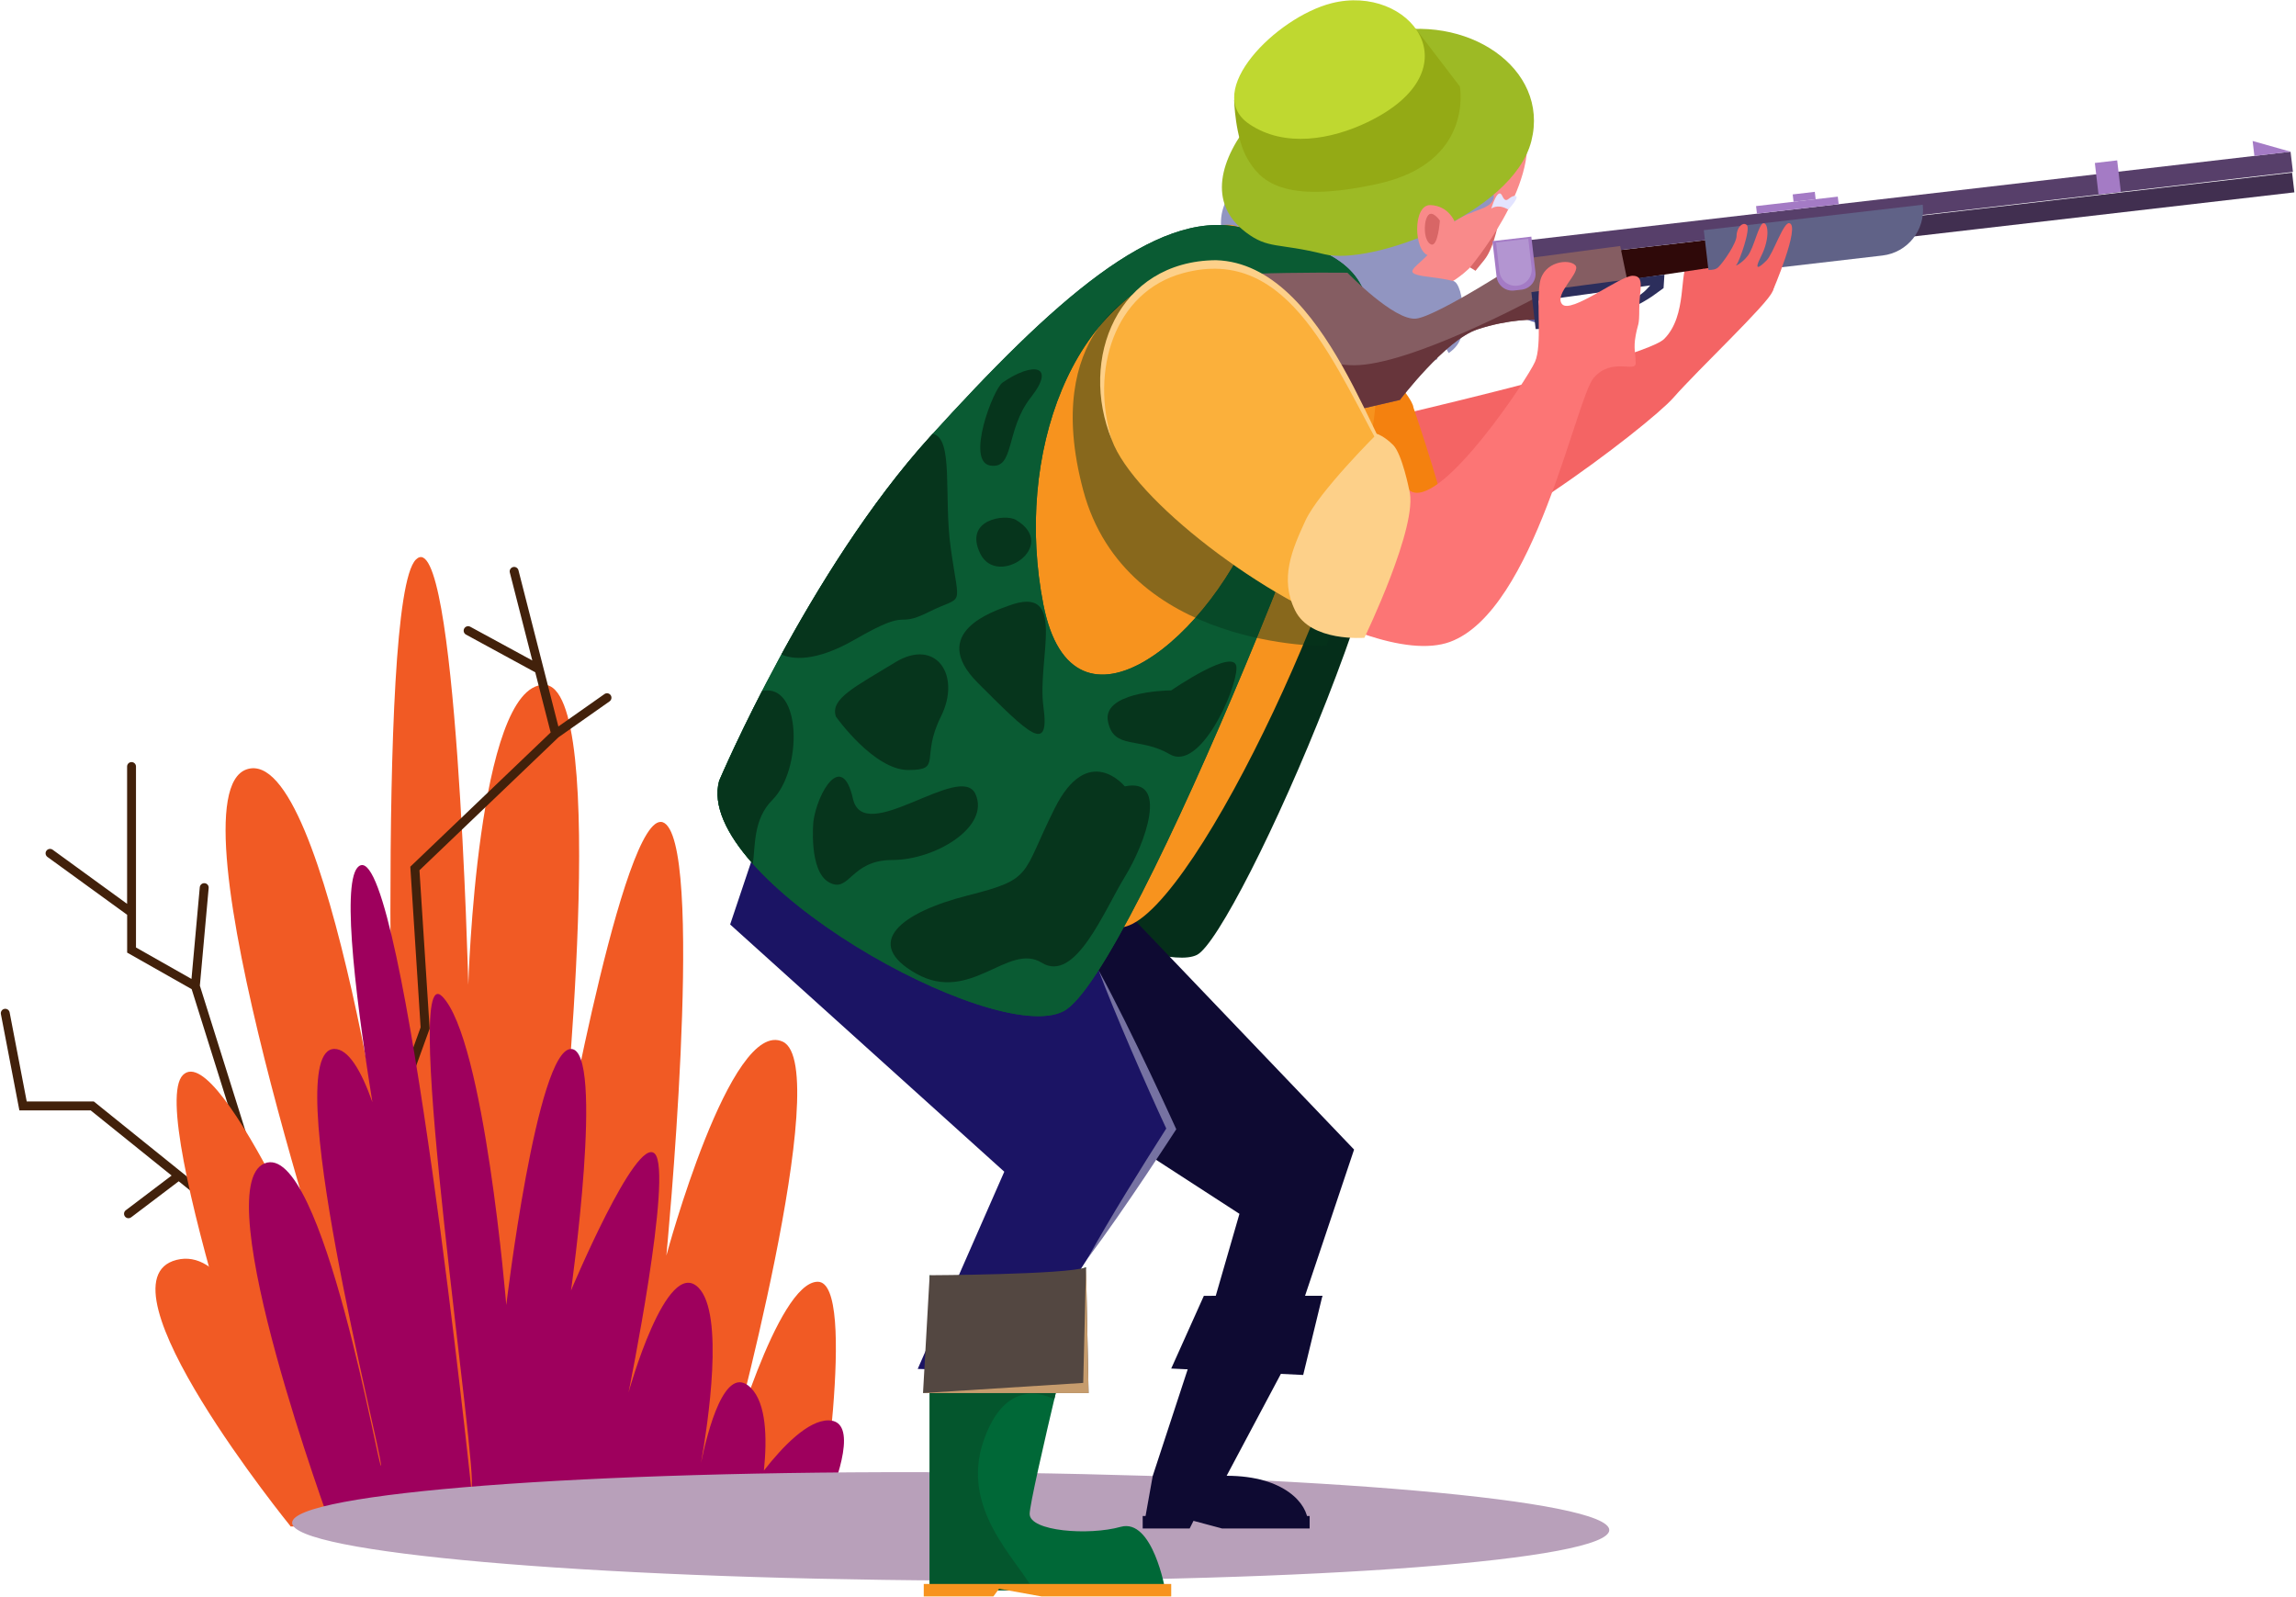 <?xml version="1.0" encoding="utf-8"?>
<!-- Generator: Adobe Illustrator 26.0.3, SVG Export Plug-In . SVG Version: 6.00 Build 0)  -->
<svg version="1.1" id="Réteg_1" xmlns="http://www.w3.org/2000/svg" xmlns:xlink="http://www.w3.org/1999/xlink" x="0px" y="0px"
	 viewBox="0 0 532 370" style="enable-background:new 0 0 532 370;" xml:space="preserve">
<style type="text/css">
	.st0{fill:#052E1A;}
	.st1{fill:#42210B;}
	.st2{fill:#F15A24;}
	.st3{fill:#9E005D;}
	.st4{fill:#D86666;}
	.st5{fill:#F98A8A;}
	.st6{fill:#EA7373;}
	.st7{fill:#9195C1;}
	.st8{fill:#E3E4FF;}
	.st9{fill:#B8A0BA;}
	.st10{fill:#F46464;}
	.st11{fill:#F4810F;}
	.st12{fill:#0E0A32;}
	.st13{fill:#1B1464;}
	.st14{fill:#7672A2;}
	.st15{fill:#006837;}
	.st16{fill:#04562D;}
	.st17{fill:#534741;}
	.st18{fill:#C69C6D;}
	.st19{fill:#F7931E;}
	.st20{fill:#0A5B33;}
	.st21{fill:#6265A8;}
	.st22{fill:#2F0909;}
	.st23{fill:#573F6A;}
	.st24{fill:#412F50;}
	.st25{fill:#855D62;}
	.st26{fill:#67353B;}
	.st27{fill:#A47BC5;}
	.st28{fill:#B395D1;}
	.st29{fill:#606287;}
	.st30{fill:#2C2E5C;}
	.st31{fill:#FBB03B;}
	.st32{fill:#9DBA25;}
	.st33{fill:#94AA15;}
	.st34{fill:#BFD830;}
	.st35{fill:#06351C;}
	.st36{opacity:0.46;fill:#06351C;}
	.st37{fill:#FDD089;}
	.st38{fill:#FC7575;}
</style>
<g>
	<path class="st0" d="M224.2,204.48c0,0,43.98,21.36,53.14,16.79c9.17-4.58,56.42-110.56,44.47-128.34
		c-11.94-17.79-7.23-33.48-38.9-24.49C251.23,77.41,224.2,204.48,224.2,204.48z"/>
	<g>
		<g>
			<path class="st1" d="M10.99,198.57l18.47,13.41v8.76l14.95,8.47l18.77,59.81c0.14,0.44,0.54,0.72,0.98,0.72
				c0.1,0,0.2-0.02,0.31-0.05c0.54-0.17,0.85-0.75,0.67-1.29L46.31,228.4l2.04-22.63c0.05-0.57-0.36-1.07-0.94-1.12
				c-0.56-0.04-1.06,0.37-1.12,0.94l-1.92,21.25l-12.86-7.29v-8.1v-0.01v-33.82c0-0.57-0.46-1.03-1.03-1.03
				c-0.57,0-1.03,0.46-1.03,1.03v31.82L12.2,196.9c-0.46-0.33-1.1-0.23-1.44,0.23C10.42,197.59,10.53,198.23,10.99,198.57z"/>
			<path class="st1" d="M71.49,295.32l-49.76-40.09H6.19l-3.96-20.64c-0.11-0.56-0.65-0.92-1.21-0.81
				c-0.56,0.11-0.92,0.65-0.81,1.21l4.28,22.31h16.52l18.75,15.1l-10.61,8.04c-0.46,0.34-0.54,0.99-0.2,1.44
				c0.2,0.27,0.51,0.41,0.82,0.41c0.22,0,0.43-0.07,0.62-0.21l11.02-8.35l28.79,23.19c0.19,0.16,0.42,0.23,0.64,0.23
				c0.3,0,0.6-0.13,0.81-0.39C72,296.32,71.93,295.68,71.49,295.32z"/>
		</g>
		<path class="st2" d="M67.35,353.71c0,0-33.74-95.83-24.97-104.6s37.12,58.71,37.12,58.71s-41.17-123.5-22.27-129.57
			c18.9-6.07,34.41,107.3,34.41,107.3s-4.72-146.44,4.72-155.88c9.45-9.44,12.15,98.52,12.15,98.52s2.02-69.51,17.55-69.51
			c15.52,0,4.05,110,4.05,110s15.52-86.38,24.29-77.6c8.77,8.77,0,99.87,0,99.87s14.85-55.25,26.99-49.56
			c12.15,5.69-12.82,96.79-12.82,96.79s11.47-41.17,20.91-41.17c9.45,0,0,58.88,0,58.88L67.35,353.71z"/>
		<path class="st2" d="M70.23,352.54c0,0-9.59-65.57-29.31-60.6c-19.71,4.97,26.43,61.76,26.43,61.76L70.23,352.54z"/>
		<path class="st1" d="M141.49,161.08c-0.33-0.47-0.97-0.57-1.43-0.25l-10.68,7.51l-9.25-36.2c-0.14-0.55-0.7-0.88-1.26-0.74
			c-0.55,0.15-0.88,0.71-0.74,1.26l5.21,20.39l-14.38-7.82c-0.5-0.27-1.12-0.09-1.4,0.42c-0.27,0.5-0.09,1.12,0.41,1.4l16.05,8.74
			l3.57,13.94l-32.52,31.1l2.39,37.23l-6.11,16.89c-0.19,0.54,0.09,1.12,0.62,1.32c0.12,0.04,0.23,0.06,0.35,0.06
			c0.42,0,0.82-0.26,0.97-0.68l6.26-17.29l-2.36-36.7l32.21-30.81l11.83-8.32C141.71,162.19,141.82,161.54,141.49,161.08z"/>
		<path class="st3" d="M205.84,341.58c-8.48-0.43-12.54,4.09-14.31,7.16c2.5-5.97,7.44-19.61,0.41-19.61
			c-4.73,0-10.51,5.96-14.94,11.63c0.78-7.53,0.56-15.58-3.02-19.16c-5.99-5.99-10.07,10.2-11.55,17.39
			c1.61-9.1,5.47-34.55-0.6-40.62c-7.42-7.42-16.19,24.29-16.19,24.29s10.38-51.02,6.07-55.33c-4.31-4.31-19.4,31.71-19.4,31.71
			s7.92-55.97,0-55.97c-7.93,0-15,59.34-15,59.34s-5.08-61.74-14.86-71.53c-9.79-9.79,8.77,112.02,6.75,114.04
			c0,0-15.52-147.78-25.64-144.41c-4.54,1.51-1.74,27.12,2.73,54.88c-2.64-7.43-5.6-12.33-8.8-12.33
			c-13.24,0,10.79,92.41,10.79,96.46c0,4.05-13.5-75.58-27.01-69.92c-13.51,5.65,15.53,84.35,15.53,84.35l140.04,3.12
			C216.83,357.08,218.58,342.22,205.84,341.58z"/>
	</g>
	<g>
		<path class="st4" d="M347.49,49.88c0,0-0.98,7.2-3.61,10.41c-2.64,3.2-1.97,2.47-1.97,2.47l-2.9-1.78L347.49,49.88z"/>
		<path class="st5" d="M316.44,26.96c2.19-8.1,12-10.43,20.01-7.9c7.85,2.48,15.56,4.71,16.97,10.31
			c3.4,13.55-12.86,32.67-12.86,32.67s-8.22,8.74-19.04,5.77C314.12,65.77,312.35,42.12,316.44,26.96z"/>
		<path class="st6" d="M302.55,47.47c0,0-13.96,40.23-15.06,48.33c-1.09,8.1,20.74,12.17,26.6,7.31c5.86-4.86,8.72-31.71,8.72-31.71
			L302.55,47.47z"/>
		<path class="st4" d="M320.24,87.45c1.72-8.06,2.57-16.06,2.57-16.06l-20.26-23.93c0,0-3.57,10.29-7.24,21.51
			c0.56-0.12,1.06-0.3,1.49-0.57c3.71-2.34,10.01-12.3,10.01-12.3s-1.51,11.45-3.19,17.54c-1.07,3.88,5.24,8.37,11.75,11.62
			c1.51-1.19,2.87-2.85,3.82-4.3c-0.66,1.7-1.54,3.42-2.65,4.88C317.79,86.42,319.04,86.97,320.24,87.45z"/>
		<path class="st7" d="M333.7,76.16c0.25,1.64,0.9,3.98,1.98,5.65c3.26-2.25,3.33-4.99,3.33-8.36c0-5.03-1.09-8.08-2.3-8.35
			c-1.42-0.32-3.02-0.61-4.76-0.82c-7.2-0.84-4.84-1.52-1.36-4.99c1.02-1.02,3.96-6.26,6.44-7.98c4.19-2.91,8.34-2.67,9.08-5.39
			c1.19-4.31-25.46-25.04-25.46-25.04s0.07-3.09-8.48-1.4c-8.55,1.7-8.43,4.8-11.2,10.18c-2.77,5.38-2.27,10.04-7.34,10.27
			c-5.07,0.23-12.08,5.73-10.5,14.09c1.58,8.36,11.26,11.98,14.9,9.91c3.64-2.07,9.68-11.08,9.68-11.08s-1.25,10.48-2.78,16.05
			c-0.98,3.54,5.4,7.81,11.93,10.93c1.48-1.06,2.78-2.55,3.71-3.87c-0.62,1.54-1.47,3.11-2.53,4.42c3.33,1.52,6.58,2.71,8.82,3.33
			c2.12,0.57,4.23,0.33,6.2-0.48C332.66,80.98,332.98,78.5,333.7,76.16z"/>
		<path class="st8" d="M345.54,48.35c0,0,1.34-1.14,3.61,0.04c2.26,1.18,0.32,0.17,0.32,0.17s2.99-3.14,1.55-3.16
			c-1.45-0.02-1.92,2.18-2.95-0.03C347.04,43.16,345.54,48.35,345.54,48.35z"/>
	</g>
	<path class="st9" d="M372.88,354.55c-0.04,6.92-68.39,12.16-152.67,11.69c-84.27-0.46-152.56-6.46-152.52-13.38
		c0.04-6.93,68.38-12.17,152.66-11.7C304.63,341.63,372.92,347.62,372.88,354.55z"/>
	<path class="st10" d="M296.13,102.62c0,0,84.01-18.62,89.47-24.08c5.47-5.47,3.37-15.6,5.62-17.86c2.25-2.25,3.54-4.01,8.37-4.01
		c4.82,0,9.65-1.93,11.1-0.48c1.44,1.44,1.12,8.43,0,11.36c-1.12,2.92-17.11,17.95-22.99,24.65c-5.61,6.39-49.15,39.83-62.82,37.9
		C311.21,128.17,296.13,102.62,296.13,102.62z"/>
	<path class="st11" d="M283.75,66.34c0,0,22.97,4.76,33.52,15.31c10.55,10.55,10.22,12.74,10.22,12.74s8.82,25.61,8.82,32.03
		c0,6.42-58.06-4.57-59.78-19.69C274.81,91.61,272.8,63.28,283.75,66.34z"/>
	<polygon class="st12" points="313.75,266.38 255.52,205.47 228.27,243.09 287.19,281.27 281.23,301.89 300.24,306.67 	"/>
	<path class="st12" d="M306.41,300.28h-25.63l-13.69,41.74l-1.67,9.34l37.62,1.37c0-4.12-5.3-10.76-18.82-10.76L306.41,300.28z"/>
	<polygon class="st12" points="264.77,354.19 275.65,354.19 276.54,352.41 283.18,354.19 303.45,354.19 303.45,351.29 
		264.77,351.29 	"/>
	<polygon class="st12" points="278.94,300.28 271.38,317.12 301.96,318.61 306.41,300.28 	"/>
	<polygon class="st13" points="179.32,184.01 169.18,214.22 232.7,271.51 212.64,317.21 243.48,318.09 242.13,306.92 271.38,261.58 
		246.42,207.09 	"/>
	<path class="st14" d="M254.55,224.82c3.74,10,11.23,27.13,15.68,36.68c-5.75,9.03-13.09,20.78-18.26,30.18
		c8.94-11.93,20.14-29.36,20.58-30.01C272.54,261.67,262.29,238.95,254.55,224.82z"/>
	<g>
		<path class="st15" d="M215.41,295.5v72.99h54.6c0,0-2.9-16.76-10.34-14.69c-7.44,2.08-21.09,1.03-21.09-2.99
			c0-4.02,13.06-57.14,13.06-57.14l-16.5,6.1L215.41,295.5z"/>
		<path class="st16" d="M227.96,333.69c4.6-13,12.38-11.35,16.32-9.46c0.5-2.11,0.99-4.23,1.49-6.31l-16.43-11.24
			c0,0-7.23,3.09-13.93,7.35v54.46h24.01C235.83,361.45,222.3,349.72,227.96,333.69z"/>
		<path class="st17" d="M252.23,322.8l-0.59-29.13c-4.64,1.7-36.23,1.83-36.23,1.83l-1.54,27.3H252.23z"/>
		<polygon class="st18" points="213.88,322.8 252.23,322.8 251.64,293.67 250.99,320.45 		"/>
		<polygon class="st19" points="214.04,369.93 230.17,369.93 231.49,368.15 241.33,369.93 271.38,369.93 271.38,367.04 
			214.04,367.04 		"/>
	</g>
	<path class="st19" d="M174.01,178.69c0,0,90.03-136.33,113.18-126.05c23.15,10.3,34.08,8.37,31.51,41.16
		c-2.57,32.8-41.16,116.4-57.88,120.91C244.11,219.22,168.86,198.64,174.01,178.69z"/>
	<path class="st20" d="M317.24,71.9c-1.81-11.31-10.43-15.07-30.04-19.25c-19.62-4.18-43.41,17.37-71.71,48.55
		c-28.29,31.19-48.86,79.74-48.86,79.74c-6.09,22.52,63.65,61.74,79.79,53.38C262.56,225.96,319.04,83.2,317.24,71.9z
		 M291.69,118.57c-10.29,28.61-43.08,56.27-49.93,21.54c-6.84-34.73,6.66-71.88,34.68-78.36
		C296.86,57.03,301.98,89.95,291.69,118.57z"/>
	<path class="st20" d="M317.24,71.9c-1.81-11.31-10.43-15.07-30.04-19.25c-19.62-4.18-43.41,17.37-71.71,48.55
		c-28.29,31.19-48.86,79.74-48.86,79.74c-6.09,22.52,63.65,61.74,79.79,53.38C262.56,225.96,319.04,83.2,317.24,71.9z
		 M291.69,118.57c-10.29,28.61-43.08,56.27-49.93,21.54c-6.84-34.73,6.66-71.88,34.68-78.36
		C296.86,57.03,301.98,89.95,291.69,118.57z"/>
	<g>
		<path class="st21" d="M348.51,71.43c0,0,6.68,3.78,8.2,3.3c1.53-0.48-5.89-4.71-5.89-4.71l-2.51-0.16L348.51,71.43z"/>
		<polygon class="st22" points="437.93,55.86 373.82,65.38 371.3,58.42 444.9,49.88 		"/>
		<polygon class="st23" points="531.29,39.84 349.52,60.95 348.97,56.26 530.74,35.15 		"/>
		
			<rect x="418.13" y="46.39" transform="matrix(0.993 -0.115 0.115 0.993 -2.445 55.12)" class="st24" width="113.8" height="4.59"/>
		<path class="st25" d="M353.59,59.89c0,0-20.42,13.35-25.46,13.94c-5.05,0.58-15.91-10.63-15.91-10.63s-44.17-0.57-45.59,3.75
			c-1.42,4.33,2.81,34.77,4.59,36.3c1.78,1.53,53.15-10.57,53.15-10.57s10.52-13.86,17.9-16.33c7.38-2.48,13.59-2.27,13.59-2.27
			l-0.56-4.79l21.97-3.31L375.41,57L353.59,59.89z"/>
		<path class="st26" d="M266.35,69.22c-0.26,8.34,3.28,32.67,4.86,34.02c1.78,1.53,53.15-10.57,53.15-10.57s10.52-13.86,17.9-16.33
			c7.38-2.48,13.59-2.27,13.59-2.27l-0.56-4.79c0,0-28.51,15.36-41.55,15.36C303.11,84.65,278.28,75.68,266.35,69.22z"/>
		<path class="st27" d="M352.57,67.12l-1.74,0.2c-2.01,0.23-3.82-1.2-4.06-3.21l-0.96-8.23l9.01-1.05l0.95,8.23
			C356.01,65.08,354.58,66.89,352.57,67.12z"/>
		<path class="st28" d="M351.59,66.2L351.59,66.2c-2.06,0.24-3.92-1.23-4.16-3.3l-0.78-6.71l7.46-0.87l0.78,6.71
			C355.12,64.1,353.64,65.97,351.59,66.2z"/>
		
			<rect x="407.08" y="46.64" transform="matrix(0.993 -0.115 0.115 0.993 -2.701 48.258)" class="st27" width="19.07" height="1.76"/>
		<polygon class="st27" points="420.7,46.16 415.58,46.76 415.38,45.05 420.5,44.45 		"/>
		
			<rect x="485.92" y="37.45" transform="matrix(0.993 -0.116 0.116 0.993 -1.472 56.944)" class="st27" width="5.21" height="7.34"/>
		<polygon class="st27" points="530.74,35.15 522.36,36.13 521.95,32.67 		"/>
		<path class="st29" d="M436.18,59.21l-40.17,4.67l-1.23-10.55l50.73-5.89l0,0C446.18,53.26,442.01,58.53,436.18,59.21z"/>
		<path class="st30" d="M385.66,63.62l-30.83,4.07l0.99,8.56c0,0,15.9-0.08,27.02-7.6l2.62-1.89L385.66,63.62z M380.91,67.64
			c-8.46,7.06-23.9,7.05-23.9,7.05l-0.48-4.98l25.84-3.58C382.37,66.13,381.34,67.29,380.91,67.64z"/>
	</g>
	<path class="st31" d="M282.83,61.29c-23.57-0.61-31.9,22.36-25.19,40.69c5.01,13.7,35.3,37.08,58.5,45
		c0.56-11.86,3.73-23.39,10.41-33.38C319.1,108.13,307.43,61.92,282.83,61.29z"/>
	<path class="st32" d="M288.65,53.81c5.27,3.99,7.42,2.4,18.21,5.1c10.79,2.7,43.69-9.37,47.97-26.24
		c4.28-16.88-15.02-29.93-34.8-24.89C300.24,12.81,270.79,40.29,288.65,53.81z"/>
	<path class="st5" d="M337.03,51.31c0,0-1.39-3.61-5.56-3.79c-4.18-0.17-3.93,10.72-0.48,11.67
		C334.43,60.14,337.03,51.31,337.03,51.31z"/>
	<path class="st4" d="M333.63,51.12c0,0-1.84-2.71-2.86-1.04c-1.02,1.67-0.84,5.85,0.8,6.55C333.2,57.33,333.63,51.12,333.63,51.12z
		"/>
	<path class="st33" d="M285.96,23.13l42.1-16.45l10.2,13.35c0,0,3.37,17.64-18.98,22.56c-22.36,4.92-27.4-0.91-30.26-5.85
		C286.16,31.83,285.96,23.13,285.96,23.13z"/>
	<path class="st34" d="M289.45,28.74c8.21,5.57,19.06,3.59,27.43-0.44c25.33-12.21,9.72-32.16-8.36-27.55
		C295.63,4.04,278.53,21.32,289.45,28.74z"/>
	<path class="st10" d="M394.57,62.3c0,0,2.44,0.75,3.6-0.4c1.16-1.16,4.21-5.5,4.21-7.3c0-1.81,1.46-3.36,2.38-2.43
		c0.93,0.93-1.78,8.53-2.38,9.13c-0.61,0.6,1.19-0.23,2.57-2c1.47-1.86,2.57-7.58,3.69-7.58c1.12,0,1.43,3.68-0.54,7.58
		c-1.98,3.89-0.26,2.54,1.23,1.05c1.49-1.49,3.88-8.86,5.24-8.64c2.75,0.43-3.88,15.84-3.88,15.84s-14.46-0.51-16.12-2.17
		C392.91,63.72,394.57,62.3,394.57,62.3z"/>
	<path class="st35" d="M188.47,190.34c0,0-1.15,11.55,3.66,14.14c4.81,2.58,4.81-5.2,14.66-5.2c9.85,0,22.67-7.64,19.24-15.27
		c-3.44-7.64-25.88,12.29-28.4,1.06C195.1,173.85,189.38,183.69,188.47,190.34z"/>
	<path class="st35" d="M193.69,166.06c0,0,8.75,12.37,16.76,12.37c8.02,0,2.75-2.74,7.56-12.37c4.81-9.62-1.16-18.32-10.55-12.6
		C198.08,159.18,192.28,161.94,193.69,166.06z"/>
	<path class="st35" d="M233.59,140.4c-3.18,1.19-18.73,6.13-6.99,17.87c11.74,11.74,16.7,16.72,15.17,5.5
		C240.23,152.54,247.56,135.13,233.59,140.4z"/>
	<path class="st35" d="M232.31,88.64c-2.19,1.5-8.58,18.32-2.85,19.24c5.73,0.91,3.44-8.24,9.4-15.8
		C244.81,84.52,239.28,83.82,232.31,88.64z"/>
	<path class="st35" d="M235.42,120.48c-2.45-1.47-12.21-0.17-8.28,7.82C231.07,136.28,245.54,126.53,235.42,120.48z"/>
	<path class="st35" d="M260.62,182.22c0,0-8.48-10.44-16.26,5.13c-7.79,15.58-4.81,16.27-20.16,20.16
		c-15.34,3.89-24.51,11-11.91,18.1c12.6,7.1,21.32-7.33,29.1-2.52c7.78,4.81,14.42-12.06,19.23-19.89
		C265.42,195.38,270.92,180.07,260.62,182.22z"/>
	<path class="st35" d="M271.38,159.98c-2.05,0-16.03,0.58-14.65,7.23c1.37,6.65,7.28,3.44,14.29,7.56
		c7.01,4.12,15.48-14.83,15.48-20.01C286.5,149.56,271.38,159.98,271.38,159.98z"/>
	<path class="st36" d="M264.38,67.46c0,0-23.24,9.27-13.39,46.15c9.85,36.88,56.35,36.09,56.35,36.09l9.93-31.28L264.38,67.46z"/>
	<g>
		<path class="st35" d="M176.59,160.1c-6.32,12.27-9.96,20.84-9.96,20.84c-1.54,5.69,1.77,12.44,7.82,19.22
			c0.57-4.11,0.05-10.34,4.5-14.78C185.95,178.38,185.83,158.22,176.59,160.1z"/>
		<path class="st35" d="M198.08,148.19c13.52-7.79,8.94-2.29,17.18-6.41c8.24-4.12,7.06-0.23,5.02-14.89
			c-1.66-11.92,0.76-25.5-4.19-26.35c-0.2,0.22-0.4,0.44-0.6,0.66c-13.83,15.24-25.8,34.63-34.44,50.46
			C183.42,152.71,188.71,153.59,198.08,148.19z"/>
	</g>
	<path class="st31" d="M282.83,61.29c-23.57-0.61-31.9,22.36-25.19,40.69c5.01,13.7,35.3,37.08,58.5,45
		c0.56-11.86,3.73-23.39,10.41-33.38C319.1,108.13,307.43,61.92,282.83,61.29z"/>
	<path class="st37" d="M281.73,60.29c-22.7,0.2-31.89,22.82-24.09,41.69c-5.02-15.97,0.45-34.34,16.45-38.68
		c25.02-6.84,35.11,21.77,47.67,43.89c1.13,1.95,2.91,5.08,4.78,6.41C319.15,107.42,307.65,61.07,281.73,60.29z"/>
	<path class="st38" d="M378.3,63.9c-2.93,0-14.31,8.92-16.34,6.59c-2.02-2.33,4.47-7.4,3.07-9c-1.4-1.61-7.4-0.97-8.24,4.02
		c-0.84,4.99,0.57,14.47-1.12,18.33c-1.67,3.86-21,32.91-28.4,30.17c-0.24-0.09-0.48-0.23-0.73-0.41
		c-6.68,10-9.85,21.52-10.41,33.38c7.84,2.67,14.86,3.58,19.84,1.76c19.7-7.23,29.12-56.38,33.32-61.2
		c4.19-4.82,9.71-1.12,9.71-3.37c0-2.26-0.57-3.38,0-6.44c0.56-3.05,0.83-1.93,0.83-6.27C379.83,67.12,381.24,63.9,378.3,63.9z"/>
	<path class="st37" d="M326.54,113.6c0,0-1.64-8.37-3.73-10.48c-2.1-2.09-3.74-2.58-3.74-2.58s-13.51,13.41-16.6,20.11
		c-3.09,6.7-6.01,13.4-2.4,20.78c3.61,7.39,16.07,6.36,16.07,6.36S328.78,121.67,326.54,113.6z"/>
</g>
<g>
</g>
<g>
</g>
<g>
</g>
<g>
</g>
<g>
</g>
<g>
</g>
</svg>
